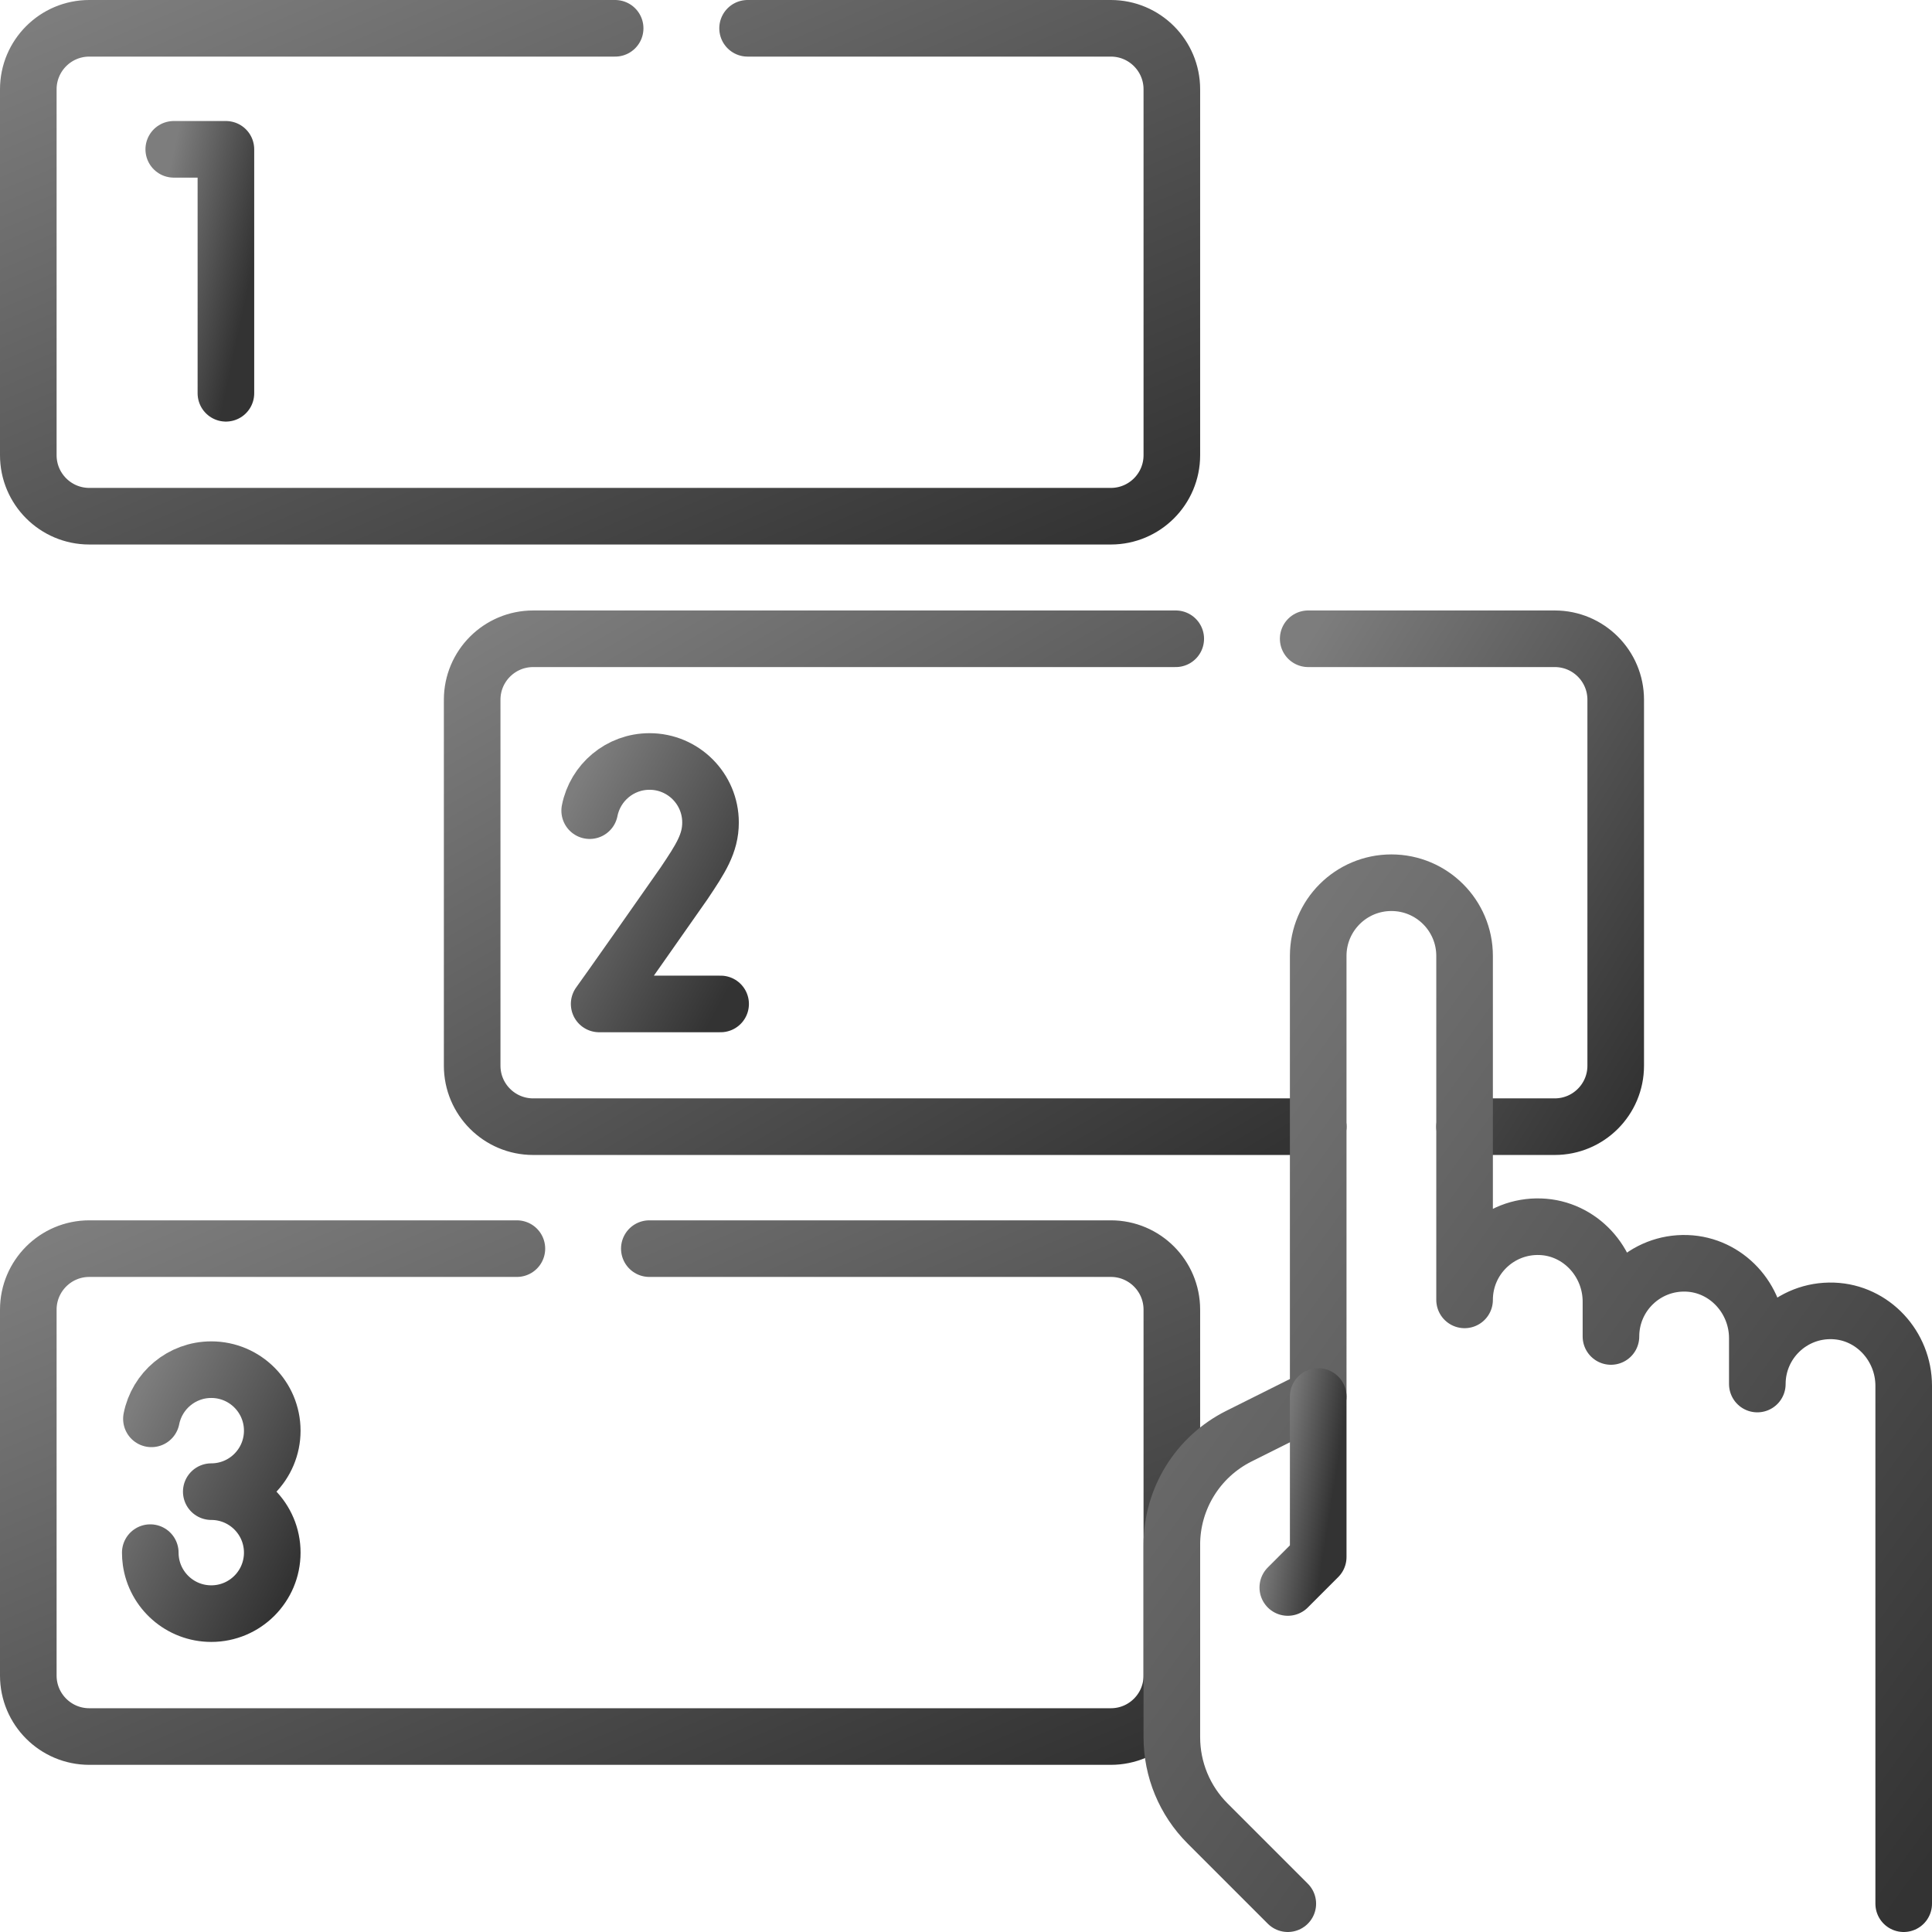 <?xml version="1.0" encoding="UTF-8"?> <svg xmlns="http://www.w3.org/2000/svg" xmlns:xlink="http://www.w3.org/1999/xlink" viewBox="0 0 512 512"><defs><linearGradient id="gradient" x1="0%" y1="0%" x2="100%" y2="100%"><stop offset="0%" style="stop-color:#7d7d7d"></stop><stop offset="100%" style="stop-color:#333"></stop></linearGradient></defs><g><g><g><polyline style="fill:none;stroke:url(#gradient);stroke-width:15;stroke-linecap:round;stroke-linejoin:round;stroke-miterlimit:10;" points="46.048,39.573 59.867,39.573 59.867,104.223"></polyline></g><line style="fill:none;stroke:url(#gradient);stroke-width:15;stroke-linecap:round;stroke-linejoin:round;stroke-miterlimit:10;" x1="104.476" y1="136.801" x2="104.476" y2="7.5"></line><path style="fill:none;stroke:url(#gradient);stroke-width:15;stroke-linecap:round;stroke-linejoin:round;stroke-miterlimit:10;" d="M198.119,7.5h96.271c8.92,0,16.16,7.24,16.16,16.16v96.98c0,8.92-7.24,16.16-16.16,16.16H23.66c-8.92,0-16.16-7.24-16.16-16.16V23.66c0-8.92,7.24-16.16,16.16-16.16h139.359"></path><g><line style="fill:none;stroke:url(#gradient);stroke-width:15;stroke-linecap:round;stroke-linejoin:round;stroke-miterlimit:10;" x1="278.224" y1="72.15" x2="136.801" y2="72.15"></line><line style="fill:none;stroke:url(#gradient);stroke-width:15;stroke-linecap:round;stroke-linejoin:round;stroke-miterlimit:10;" x1="136.801" y1="39.825" x2="278.224" y2="39.825"></line><line style="fill:none;stroke:url(#gradient);stroke-width:15;stroke-linecap:round;stroke-linejoin:round;stroke-miterlimit:10;" x1="247.919" y1="104.476" x2="136.801" y2="104.476"></line></g><g><path style="fill:none;stroke:url(#gradient);stroke-width:15;stroke-linecap:round;stroke-linejoin:round;stroke-miterlimit:10;" d="M156.272,214.83c1.459-7.427,8.005-13.03,15.859-13.03c8.926,0,16.163,7.236,16.163,16.163c0,5.592-2.632,9.596-7.028,16.156c-20.149,28.789-22.483,31.936-22.483,31.936h32.188"></path></g><line style="fill:none;stroke:url(#gradient);stroke-width:15;stroke-linecap:round;stroke-linejoin:round;stroke-miterlimit:10;" x1="222.109" y1="298.578" x2="222.109" y2="169.277"></line><path style="fill:none;stroke:url(#gradient);stroke-width:15;stroke-linecap:round;stroke-linejoin:round;stroke-miterlimit:10;" d="M349.34,298.58H141.3c-8.93,0-16.17-7.23-16.17-16.16v-96.98c0-8.93,7.24-16.16,16.17-16.16h170.284"></path><path style="fill:none;stroke:url(#gradient);stroke-width:15;stroke-linecap:round;stroke-linejoin:round;stroke-miterlimit:10;" d="M346.684,169.28h65.336c8.93,0,16.16,7.23,16.16,16.16v96.98c0,8.93-7.23,16.16-16.16,16.16h-23.89"></path><g><line style="fill:none;stroke:url(#gradient);stroke-width:15;stroke-linecap:round;stroke-linejoin:round;stroke-miterlimit:10;" x1="368.734" y1="233.928" x2="254.434" y2="233.928"></line><line style="fill:none;stroke:url(#gradient);stroke-width:15;stroke-linecap:round;stroke-linejoin:round;stroke-miterlimit:10;" x1="254.434" y1="201.602" x2="395.857" y2="201.602"></line><line style="fill:none;stroke:url(#gradient);stroke-width:15;stroke-linecap:round;stroke-linejoin:round;stroke-miterlimit:10;" x1="349.339" y1="266.253" x2="254.434" y2="266.253"></line></g><line style="fill:none;stroke:url(#gradient);stroke-width:15;stroke-linecap:round;stroke-linejoin:round;stroke-miterlimit:10;" x1="104.476" y1="460.204" x2="104.476" y2="330.903"></line><g><path style="fill:none;stroke:url(#gradient);stroke-width:15;stroke-linecap:round;stroke-linejoin:round;stroke-miterlimit:10;" d="M40.129,376.006c1.459-7.427,8.005-13.03,15.859-13.03c8.926,0,16.163,7.236,16.163,16.163c0,8.926-7.236,16.163-16.163,16.163c8.926,0,16.163,7.236,16.163,16.163c0,8.926-7.236,16.163-16.163,16.163c-8.161,0-14.91-6.049-16.007-13.908c-0.103-0.737-0.156-1.489-0.156-2.254"></path></g><path style="fill:none;stroke:url(#gradient);stroke-width:15;stroke-linecap:round;stroke-linejoin:round;stroke-miterlimit:10;" d="M172.08,330.9h122.31c8.92,0,16.16,7.24,16.16,16.17v96.97c0,8.93-7.24,16.16-16.16,16.16H23.66c-8.92,0-16.16-7.23-16.16-16.16v-96.97c0-8.93,7.24-16.17,16.16-16.17h113.32"></path><g><line style="fill:none;stroke:url(#gradient);stroke-width:15;stroke-linecap:round;stroke-linejoin:round;stroke-miterlimit:10;" x1="278.224" y1="395.554" x2="136.801" y2="395.554"></line><line style="fill:none;stroke:url(#gradient);stroke-width:15;stroke-linecap:round;stroke-linejoin:round;stroke-miterlimit:10;" x1="136.801" y1="363.228" x2="278.224" y2="363.228"></line><line style="fill:none;stroke:url(#gradient);stroke-width:15;stroke-linecap:round;stroke-linejoin:round;stroke-miterlimit:10;" x1="247.919" y1="427.879" x2="136.801" y2="427.879"></line></g><path style="fill:none;stroke:url(#gradient);stroke-width:15;stroke-linecap:round;stroke-linejoin:round;stroke-miterlimit:10;" d="M504.5,504.5V367.249c0-10.517-8.178-19.474-18.688-19.847c-11.034-0.392-20.102,8.436-20.102,19.383v-12.142c0-10.517-8.178-19.474-18.688-19.847c-11.034-0.392-20.102,8.436-20.102,19.383v-9.233c0-10.517-8.178-19.474-18.688-19.847c-11.034-0.392-20.102,8.436-20.102,19.383v-91.157c0-10.712-8.684-19.395-19.395-19.395h0c-10.712,0-19.395,8.683-19.395,19.395V370.09l-21.013,10.506c-10.895,5.448-17.778,16.584-17.778,28.765v51.019c0,8.573,3.406,16.795,9.468,22.857l21.262,21.262"></path><polyline style="fill:none;stroke:url(#gradient);stroke-width:15;stroke-linecap:round;stroke-linejoin:round;stroke-miterlimit:10;" points="349.339,370.09 349.339,412.639 341.279,420.699"></polyline><line style="fill:none;stroke:url(#gradient);stroke-width:15;stroke-linecap:round;stroke-linejoin:round;stroke-miterlimit:10;" x1="388.129" y1="344.48" x2="388.129" y2="374.11"></line><line style="fill:none;stroke:url(#gradient);stroke-width:15;stroke-linecap:round;stroke-linejoin:round;stroke-miterlimit:10;" x1="426.92" y1="354.177" x2="426.92" y2="374.11"></line><line style="fill:none;stroke:url(#gradient);stroke-width:15;stroke-linecap:round;stroke-linejoin:round;stroke-miterlimit:10;" x1="465.71" y1="366.784" x2="465.71" y2="374.11"></line></g></g></svg> 